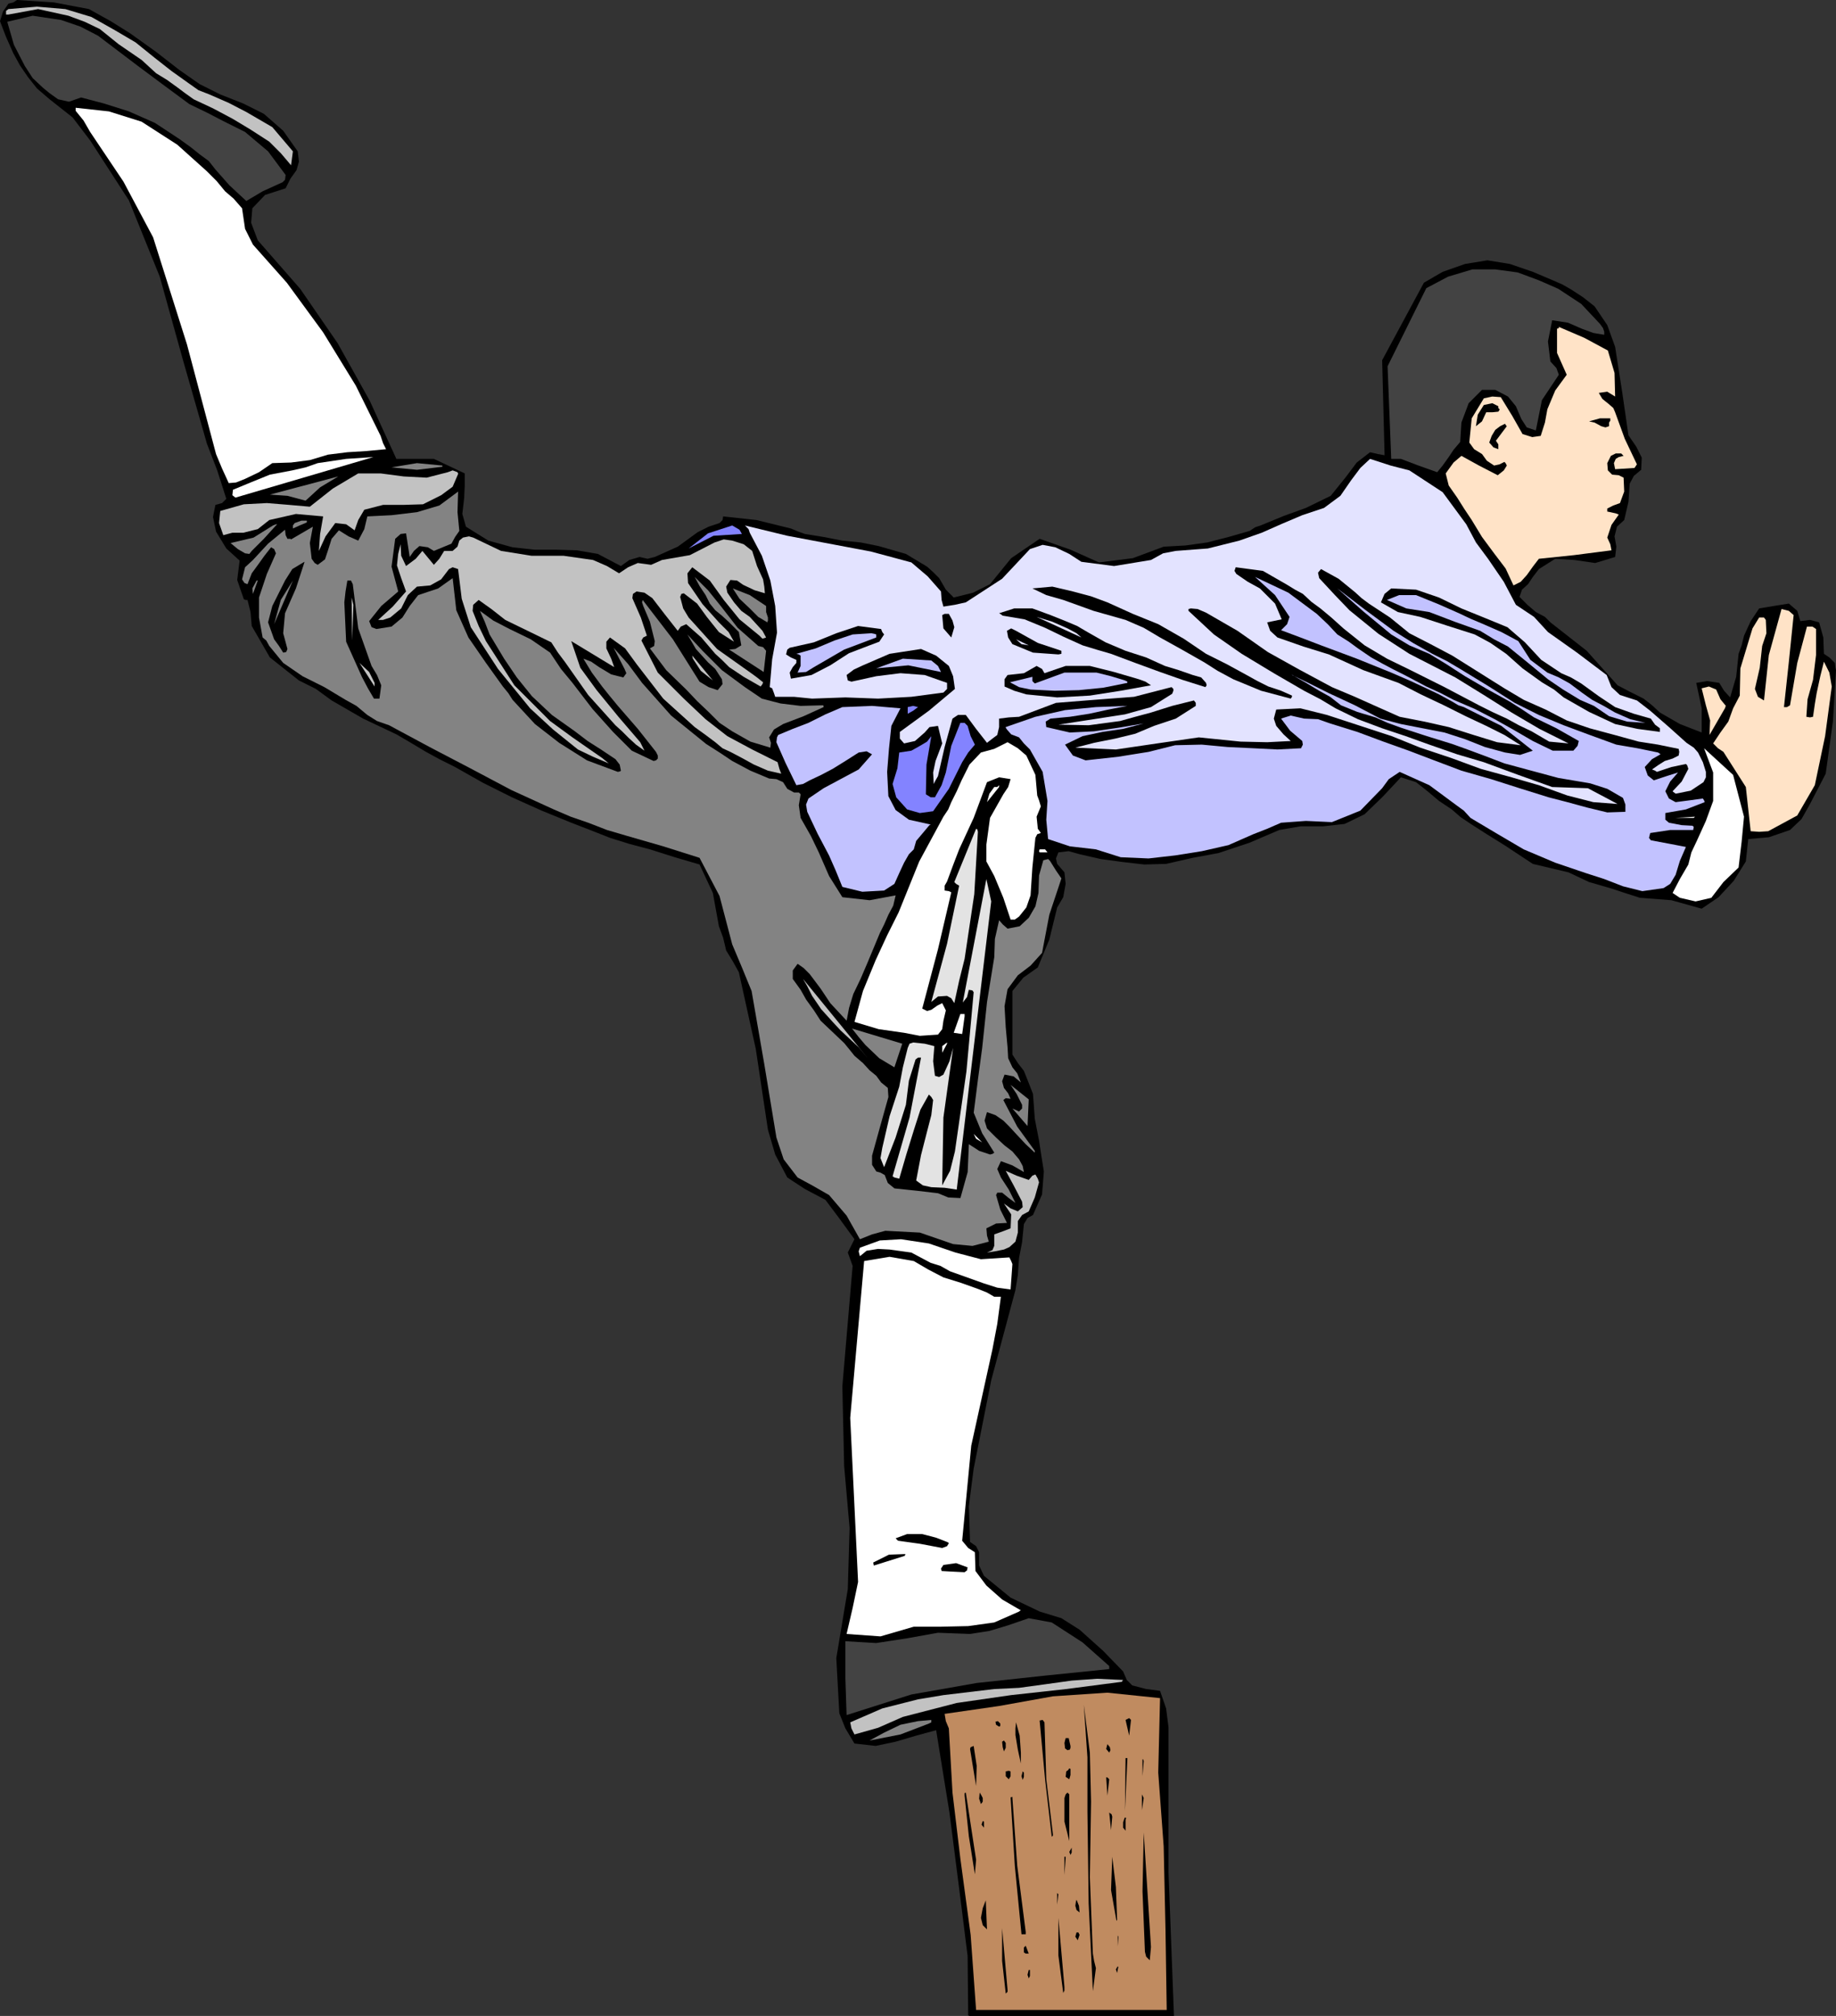 <?xml version="1.0" encoding="UTF-8" standalone="no"?>
<svg
   version="1.0"
   width="129.724mm"
   height="142.383mm"
   id="svg116"
   sodipodi:docname="Martial Arts 05.wmf"
   xmlns:inkscape="http://www.inkscape.org/namespaces/inkscape"
   xmlns:sodipodi="http://sodipodi.sourceforge.net/DTD/sodipodi-0.dtd"
   xmlns="http://www.w3.org/2000/svg"
   xmlns:svg="http://www.w3.org/2000/svg">
  <rect width="100%" height="100%" fill="#333333" stroke="none"/>
  <sodipodi:namedview
     id="namedview116"
     pagecolor="#ffffff"
     bordercolor="#000000"
     borderopacity="0.25"
     inkscape:showpageshadow="2"
     inkscape:pageopacity="0.0"
     inkscape:pagecheckerboard="0"
     inkscape:deskcolor="#d1d1d1"
     inkscape:document-units="mm" />
  <defs
     id="defs1">
    <pattern
       id="WMFhbasepattern"
       patternUnits="userSpaceOnUse"
       width="6"
       height="6"
       x="0"
       y="0" />
  </defs>
  <path
     style="fill:#000000;fill-opacity:1;fill-rule:evenodd;stroke:none"
     d="m 490.294,178.895 -0.808,13.575 -1.939,14.059 -2.262,4.363 -2.101,4.04 -2.101,3.717 -3.07,2.909 -5.656,1.939 -5.494,0.485 -0.646,5.979 -3.232,5.171 -4.04,4.363 -4.525,3.07 -8.08,-2.262 -8.403,-0.646 -4.04,-1.293 -3.394,-1.131 -6.141,-1.778 -5.494,-2.586 -9.534,-2.262 -7.595,-5.01 -4.686,-2.909 -4.04,-2.586 -2.909,-1.939 -2.424,-2.101 -3.394,-2.262 -3.07,-2.586 -3.07,-2.424 -4.04,-1.293 -4.848,5.171 -4.848,4.686 -5.333,2.586 -5.818,0.646 h -5.979 l -5.656,0.97 -7.918,3.394 -8.242,2.747 -6.949,1.293 -7.11,1.616 -5.818,0.162 -5.656,-0.646 -5.979,-0.808 -5.656,-1.293 -2.909,-0.808 -2.747,0.323 -0.646,1.616 0.323,1.454 1.939,2.262 0.323,3.07 -0.646,3.555 -1.616,2.747 -2.101,8.565 -3.07,7.434 -3.878,2.747 -2.909,3.555 v 8.565 8.403 l 1.454,2.262 1.616,2.101 1.293,3.232 1.131,2.909 0.485,6.626 1.131,5.818 0.646,4.202 0.646,4.04 -0.485,6.141 -2.424,5.495 -1.454,0.808 -0.97,1.616 -0.485,4.848 -0.808,4.202 -0.323,4.525 -0.646,4.04 -6.464,24.079 -4.686,23.594 -1.293,10.019 0.323,9.535 1.616,1.131 0.808,1.616 v 3.555 l 1.293,2.747 7.11,5.818 7.757,3.717 5.818,1.778 4.848,3.07 6.302,5.656 5.333,5.495 0.97,2.262 1.454,1.454 3.717,0.97 3.717,0.485 1.616,4.686 0.646,5.01 v 38.785 l 1.454,38.3 h -53.813 -0.808 l -0.323,-0.162 -0.162,-15.837 -1.939,-15.514 -2.909,-22.786 -3.555,-21.978 -5.333,1.454 -5.494,1.616 -5.333,1.131 -5.656,-0.646 -2.424,-4.04 -1.616,-4.04 -0.808,-14.706 3.07,-18.423 0.485,-16.322 -1.454,-16.484 -0.485,-21.332 2.747,-32.159 -1.293,-3.555 1.778,-3.555 -3.878,-5.333 -3.878,-5.171 -5.494,-2.909 -4.686,-3.07 -3.232,-6.141 -1.939,-6.626 -3.232,-21.493 -4.525,-20.524 -1.616,-2.909 -1.778,-2.909 -0.808,-3.394 -1.131,-3.07 -1.616,-8.888 -3.555,-7.595 -6.626,-1.939 -6.626,-2.101 -5.494,-1.454 -5.171,-1.616 -5.333,-2.101 -5.01,-1.939 -7.918,-3.232 -7.918,-3.555 -7.757,-3.878 -7.434,-4.202 -4.202,-2.101 -3.555,-1.939 -4.04,-2.424 -3.878,-2.262 -8.888,-4.202 -8.403,-4.848 -4.202,-3.07 -4.525,-2.262 -7.757,-6.141 -4.848,-8.403 -0.323,-3.717 -0.808,-3.232 h -0.485 l -0.485,-0.162 -1.778,-5.171 0.646,-5.171 -3.555,-3.232 -2.747,-4.525 -0.808,-3.878 0.646,-3.232 1.778,-0.485 1.131,-1.131 -2.424,-7.595 -2.747,-7.111 L 48.965,96.477 42.662,73.853 34.421,53.491 24.078,37.492 19.392,31.351 13.251,26.503 9.858,23.594 7.434,20.524 5.333,17.453 3.555,14.221 1.616,9.858 0,5.656 0.808,3.07 2.262,0.97 3.555,0.646 4.525,0 l 9.858,0.646 9.373,1.778 5.818,3.232 5.171,3.232 6.787,4.848 6.464,5.01 5.333,3.717 5.494,2.747 6.141,2.424 5.494,2.747 5.171,4.525 3.878,5.495 0.323,2.747 -0.646,2.262 -1.616,2.262 -1.293,2.586 -5.494,1.778 -3.394,3.555 -0.323,3.878 1.778,4.686 11.312,12.928 10.019,14.544 8.565,15.352 7.11,15.514 h 10.019 l 8.242,3.878 v 3.232 l -0.162,3.394 -0.485,4.202 0.97,3.394 5.979,3.717 6.464,1.778 5.818,0.646 h 5.818 l 5.494,0.162 5.656,0.97 3.07,1.616 3.07,1.616 2.262,-1.616 2.747,-0.808 2.101,0.485 1.939,-0.485 6.141,-2.747 5.333,-3.878 2.909,-1.454 2.909,-0.97 0.808,-0.808 0.162,-0.97 8.888,0.97 9.211,2.262 1.939,0.808 1.778,0.646 5.01,0.808 5.01,0.97 4.848,0.485 4.848,0.97 7.272,2.101 5.656,3.394 1.616,1.454 1.616,1.616 1.778,3.07 2.101,2.101 5.171,-1.293 4.525,-2.262 5.656,-6.949 7.595,-5.171 8.242,2.909 7.595,3.394 9.05,-1.131 8.242,-3.07 5.818,-0.323 5.818,-0.808 5.656,-1.454 5.656,-1.616 1.454,-0.97 1.454,-0.485 6.302,-2.586 5.818,-2.101 6.626,-3.232 4.04,-5.01 2.909,-3.878 3.555,-2.747 2.101,0.485 1.778,0.323 -0.646,-25.372 11.15,-20.685 5.01,-2.909 5.979,-2.101 5.979,-0.97 5.979,0.97 6.141,2.101 5.333,2.262 2.586,1.131 2.262,1.293 3.232,2.101 3.07,2.424 3.394,5.01 2.101,5.818 1.939,12.443 1.616,11.151 2.101,3.07 1.454,2.909 -0.162,3.232 -1.939,1.616 -1.131,2.101 -0.323,4.848 -1.131,4.848 -1.939,1.778 -0.646,2.586 0.485,2.747 -0.323,2.747 -5.333,1.616 -5.494,-0.808 -5.171,-0.323 -4.363,2.747 -1.616,2.101 -1.293,1.939 -1.616,1.454 -0.646,1.939 2.101,2.101 2.262,1.939 2.424,1.293 1.454,1.454 9.696,7.595 8.242,9.211 3.394,1.778 3.555,1.778 2.262,1.778 2.101,1.939 5.333,3.07 5.818,2.262 v -6.464 l -1.454,-6.787 2.909,-0.485 3.232,0.485 1.293,2.101 1.616,1.778 1.616,-5.495 0.646,-6.141 0.808,-2.262 0.646,-2.586 1.778,-3.878 2.262,-3.394 3.878,-0.646 4.04,-0.646 2.262,1.939 0.808,2.747 2.586,-0.323 2.424,0.646 1.131,4.04 0.162,4.363 1.454,0.97 1.454,1.454 0.162,1.293 z"
     id="path1" />
  <path
     style="fill:#ffe3c7;fill-opacity:1;fill-rule:evenodd;stroke:none"
     d="m 489.163,183.258 -1.778,13.251 -2.747,13.09 -4.686,8.08 -7.757,4.202 -2.424,0.162 -2.262,-0.162 -1.293,-11.797 -5.979,-9.373 -1.454,-0.97 -1.293,-1.293 1.939,-2.909 2.101,-2.909 1.293,-3.555 1.778,-3.394 0.162,-7.272 2.101,-6.949 1.131,-3.717 1.778,-2.909 h 1.293 l 0.485,0.646 0.162,3.555 -1.131,3.394 -0.646,5.818 -1.293,5.656 0.808,2.101 1.616,0.97 1.293,-12.12 3.394,-12.282 1.939,0.485 1.293,1.131 -1.293,12.605 -1.293,11.959 h 0.808 l 0.808,-0.485 1.939,-11.312 2.586,-9.696 h 1.454 l 0.97,0.646 v 6.949 l -0.808,6.626 -1.454,5.171 -0.323,4.686 0.97,0.162 0.808,-0.162 0.485,-3.394 0.485,-2.909 0.97,-4.525 0.97,-3.878 1.454,2.909 z"
     id="path2" />
  <path
     style="fill:#ffffff;fill-opacity:1;fill-rule:evenodd;stroke:none"
     d="m 465.731,218.003 -0.646,6.787 -0.808,6.787 -4.04,3.878 -3.232,4.202 -4.202,0.97 -4.202,-0.97 -0.97,-0.646 -0.97,-0.646 1.939,-3.717 2.262,-3.878 0.808,-3.232 1.454,-3.07 2.424,-5.333 1.939,-5.333 v -7.595 l -2.424,-6.464 7.757,7.111 z"
     id="path3" />
  <path
     style="fill:#ffe3c7;fill-opacity:1;fill-rule:evenodd;stroke:none"
     d="m 460.721,188.914 -4.202,7.272 0.162,-3.878 -1.131,-4.04 -0.646,-2.586 -0.485,-1.939 1.939,-0.485 1.939,0.808 1.131,2.586 1.454,1.778 -0.162,0.323 z"
     id="path4" />
  <path
     style="fill:#e3e3ff;fill-opacity:1;fill-rule:evenodd;stroke:none"
     d="m 455.55,206.044 v 1.454 l -0.646,1.293 -3.394,2.262 -4.04,0.808 -0.646,-0.485 -0.162,-0.162 2.424,-2.586 1.778,-3.394 -0.323,-0.97 -0.323,-0.323 -3.878,0.808 -3.878,1.293 -0.485,-0.323 -0.808,-0.323 1.616,-1.131 1.778,-1.131 2.101,-0.646 1.616,-0.808 0.162,-0.97 -0.162,-0.808 -5.494,-1.131 -5.171,-0.808 -6.464,-1.778 -6.626,-1.778 -6.141,-2.101 -5.656,-2.909 -5.818,-2.586 -5.171,-3.07 -6.949,-4.363 -6.949,-4.363 -5.818,-3.07 -5.656,-2.909 -5.171,-4.202 -5.656,-3.717 -1.939,-1.454 -1.778,-1.616 -4.363,-3.555 -4.686,-2.586 -0.808,0.97 0.323,1.454 4.202,4.525 3.878,4.04 7.757,6.303 8.242,5.333 6.302,3.232 5.979,3.07 7.595,4.686 7.434,4.686 7.434,4.363 7.757,3.878 -5.171,-0.485 -4.686,-2.747 -3.394,-1.616 -3.232,-1.778 -3.878,-1.778 -3.555,-1.778 -9.211,-4.848 -9.05,-4.525 -6.302,-3.07 -5.979,-3.555 -3.232,-2.586 -2.424,-1.939 -3.232,-2.909 -2.909,-2.424 -2.424,-1.778 -2.262,-2.101 -2.101,-1.131 -2.101,-1.293 -6.464,-3.717 -7.272,-0.97 -0.323,0.97 0.485,0.808 3.07,2.101 3.232,1.778 4.04,4.04 1.778,4.202 -3.878,0.808 0.808,2.262 1.939,1.778 6.949,2.424 6.787,2.101 9.211,4.202 9.373,3.394 5.979,3.07 6.141,2.909 5.818,2.909 5.494,2.586 4.848,2.424 4.363,2.747 -6.302,-0.808 -6.302,-1.939 -6.626,-2.101 -6.464,-1.454 -6.626,-1.293 -5.818,-2.586 -6.141,-2.747 -6.141,-2.586 -8.726,-4.686 -8.403,-4.686 -8.08,-5.656 -8.403,-4.848 -2.262,-0.97 -1.778,-0.162 -0.646,0.162 v 0.485 l 6.787,6.303 7.434,5.171 8.565,5.171 8.08,4.686 4.363,2.262 4.04,2.424 5.979,2.909 6.464,2.424 6.302,2.101 6.302,2.262 7.434,2.586 7.11,2.101 9.211,3.394 9.05,3.232 9.534,0.323 7.918,4.202 -6.464,-0.485 -6.949,-1.778 -7.595,-2.747 -7.272,-2.101 -8.242,-2.262 -7.918,-2.909 -8.242,-2.747 -7.595,-3.07 -8.403,-2.747 -8.888,-2.909 -7.11,-1.778 -6.464,0.323 -0.646,2.424 0.646,1.939 1.939,2.262 1.939,1.778 -6.302,0.323 -7.11,-0.162 -11.15,-1.131 -11.15,1.616 -10.989,1.616 -10.827,-0.485 5.01,-1.293 5.656,-1.131 5.333,-1.293 5.01,-2.101 5.818,-1.939 5.333,-3.394 v -0.808 l -0.485,-0.646 -5.818,1.454 -5.656,1.778 -4.202,1.131 -4.04,1.131 -8.403,1.131 -8.08,-0.162 17.776,-2.747 6.949,-1.939 5.656,-3.555 0.323,-0.808 v -0.485 l -0.162,-0.162 -0.323,-0.323 -10.019,2.586 -10.666,0.808 -10.181,0.808 -9.858,3.717 -2.747,0.162 -2.586,0.323 v 2.262 l -0.485,2.101 -1.293,0.97 -1.454,1.131 -2.909,-3.717 -2.747,-3.717 h -2.101 l -1.454,0.97 -2.101,7.595 -1.778,7.757 -0.646,1.131 -0.485,0.97 -0.162,-3.07 0.646,-3.07 1.778,-4.686 -1.131,-4.686 -2.262,0.323 -1.293,1.454 -2.586,2.262 -2.909,0.646 -1.131,-1.293 v -1.778 l 7.757,-5.656 6.949,-5.818 -0.485,-3.394 -1.131,-2.747 -3.394,-2.747 -4.04,-1.778 -8.403,1.293 -7.11,3.07 -2.424,1.131 -1.939,1.454 0.323,1.454 0.97,0.323 6.626,-1.454 6.464,-0.808 6.464,0.485 5.979,2.101 v 1.616 l -0.97,0.97 -8.565,1.131 -8.888,0.485 -8.726,-0.323 -8.888,0.323 -4.848,-0.485 h -5.01 l -0.323,-0.97 -0.485,-1.293 -0.323,-0.162 -0.323,-0.162 0.646,-7.434 1.293,-7.111 -0.485,-7.111 -1.293,-6.787 -2.262,-6.626 -3.232,-6.141 -0.323,-0.97 -0.97,-0.97 11.312,2.747 11.15,2.101 11.15,2.101 10.827,2.909 4.363,3.717 3.555,4.04 0.162,2.262 0.485,1.778 3.07,-0.485 2.909,-0.646 9.696,-6.303 7.434,-7.919 3.394,-1.131 3.394,0.646 3.717,1.778 3.232,2.101 8.726,1.131 9.858,-1.616 3.232,-1.778 3.394,-0.646 8.565,-0.646 8.403,-2.101 5.979,-2.101 5.494,-2.424 5.333,-2.262 5.818,-1.939 4.363,-3.232 2.909,-4.202 2.424,-3.232 2.586,-2.424 5.494,1.778 5.01,1.293 8.888,5.818 6.302,8.565 2.586,4.848 3.232,4.363 4.202,6.141 3.232,6.141 4.848,3.232 3.717,4.04 7.757,5.495 7.918,5.979 1.293,3.232 2.262,2.101 4.525,1.454 3.555,2.747 5.01,4.363 4.686,4.202 1.939,1.293 1.131,1.293 1.293,2.586 z"
     id="path5" />
  <path
     style="fill:#c2c2ff;fill-opacity:1;fill-rule:evenodd;stroke:none"
     d="m 455.227,214.124 -5.01,1.939 -5.494,0.97 v 1.778 l 0.97,0.808 3.394,0.646 2.909,0.162 0.323,0.323 -0.162,0.808 h -6.141 l -5.333,0.808 -0.323,1.293 0.485,0.646 5.171,0.97 4.202,0.808 -1.616,3.717 -1.131,3.717 -1.454,2.424 -1.778,1.131 -5.656,0.808 -5.171,-1.293 -5.01,-1.939 -5.01,-1.616 -8.08,-2.747 -8.403,-3.555 -7.434,-4.363 -6.787,-4.04 -1.778,-1.939 -1.778,-1.293 -7.434,-5.495 -7.918,-3.555 -2.909,1.939 -1.778,2.424 -5.818,5.979 -7.595,3.07 -6.949,-0.323 -6.626,0.485 -3.717,1.616 -3.717,1.454 -6.626,2.909 -7.11,1.616 -7.11,1.131 -7.11,0.808 -7.434,-0.323 -6.626,-2.101 -6.949,-0.808 -5.818,-1.939 -0.485,-5.171 0.323,-5.01 -1.293,-7.757 -3.394,-5.979 -1.616,-1.616 -1.293,-1.616 -2.101,-0.808 -1.131,-1.293 -0.323,-0.485 v -0.162 l 7.918,-2.747 7.918,-1.778 8.242,-0.808 8.403,-0.323 -5.01,0.97 -5.171,1.131 -5.171,0.808 -5.171,0.485 -1.293,0.808 0.162,1.454 6.302,1.454 6.464,-0.323 6.626,-0.97 6.626,-1.131 -5.494,1.454 -5.494,0.808 -5.333,1.131 -4.686,2.262 2.101,2.909 3.394,1.293 8.726,-0.97 8.08,-1.293 7.11,-1.778 7.11,-0.162 6.949,0.646 6.787,0.323 6.464,0.323 6.302,-0.323 0.485,-0.97 -0.162,-0.97 -3.232,-2.747 -2.424,-3.232 2.586,-0.808 3.555,0.808 3.717,0.162 3.232,1.131 7.272,2.262 6.949,2.586 6.787,2.424 6.787,2.586 7.272,2.747 7.918,2.262 7.595,2.424 7.757,2.424 5.01,1.293 5.333,1.454 5.333,1.293 4.848,-0.162 v -1.939 l -0.646,-1.778 -4.202,-2.424 -4.525,-1.454 -8.565,-1.454 -8.403,-2.262 -5.979,-1.616 -5.494,-2.101 -4.363,-1.616 -4.04,-1.454 -6.787,-2.101 -6.949,-2.262 -3.555,-1.293 -3.232,-1.454 -4.848,-1.454 -4.363,-1.778 -2.909,-2.262 -2.909,-1.616 -3.232,-1.939 -3.394,-1.939 -0.485,-0.323 h -0.162 l 4.686,2.262 5.171,2.586 6.949,3.232 6.787,3.555 5.494,1.454 5.818,1.131 5.818,1.131 5.494,1.778 5.333,2.101 5.333,1.454 4.04,0.646 3.394,-1.131 -8.403,-6.626 -10.019,-5.01 -1.454,-0.485 -1.616,-0.97 -3.555,-1.939 -3.394,-1.616 -4.525,-2.101 -4.848,-2.101 -9.211,-3.717 -9.534,-3.555 -5.494,-2.101 -5.171,-1.939 1.616,-1.616 0.646,-1.939 -3.878,-5.818 -5.333,-4.848 8.888,4.202 7.595,5.656 2.909,2.747 2.586,2.747 3.07,1.939 2.424,1.778 3.555,2.424 3.232,1.778 2.747,1.454 2.909,1.454 3.07,1.616 2.747,1.454 3.878,1.778 3.394,1.778 5.656,2.424 5.333,2.747 5.171,2.909 5.01,2.909 5.333,2.586 h 5.494 l 1.131,-1.293 0.323,-1.293 -5.979,-3.394 -5.979,-2.909 -3.394,-2.262 -3.07,-1.939 -6.141,-3.394 -5.818,-3.394 -5.01,-3.232 -4.525,-2.747 -5.333,-2.262 -4.848,-2.909 -7.434,-6.141 -6.949,-6.141 7.595,5.818 7.434,5.495 5.171,3.232 5.171,2.909 3.878,1.939 3.555,2.101 7.434,4.525 7.11,4.525 6.464,3.232 6.626,2.747 6.949,2.586 7.11,2.586 5.656,0.97 5.494,1.131 0.485,0.323 0.162,0.162 -2.262,1.293 -1.939,2.101 0.808,2.262 1.616,1.293 3.394,-1.131 3.07,-0.97 -2.101,2.424 -1.293,2.586 0.97,1.939 1.778,0.97 3.717,-0.485 3.555,-0.485 0.323,0.485 z"
     id="path6" />
  <path
     style="fill:#ffffff;fill-opacity:1;fill-rule:evenodd;stroke:none"
     d="m 452.318,218.326 h -4.848 l 5.333,-0.323 h -0.162 z"
     id="path7" />
  <path
     style="fill:#000000;fill-opacity:1;fill-rule:evenodd;stroke:none"
     d="m 443.268,194.409 v 0.485 0.485 l -5.979,-0.808 -5.979,-1.293 -6.949,-3.232 -6.787,-3.878 -2.586,-2.101 -3.232,-1.939 -5.171,-3.717 -4.363,-3.878 -4.202,-2.909 -4.202,-2.262 -7.595,-2.424 -6.949,-2.262 -5.979,-1.293 -4.525,-2.586 0.97,-2.262 1.778,-1.454 6.626,0.323 6.141,2.101 5.979,2.909 5.979,2.424 6.302,2.586 4.686,4.04 4.363,4.686 5.333,3.555 2.586,1.131 2.747,1.616 4.686,3.394 4.363,2.909 5.01,1.778 4.525,1.293 1.131,1.616 z"
     id="path8" />
  <path
     style="fill:#c2c2ff;fill-opacity:1;fill-rule:evenodd;stroke:none"
     d="m 439.39,192.954 -4.848,-0.323 -4.848,-1.454 -4.04,-2.747 -3.717,-1.616 -4.525,-2.747 -4.04,-2.747 -5.494,-4.525 -5.171,-4.202 -3.717,-1.939 -3.717,-2.262 -6.787,-2.424 -6.787,-2.586 -6.141,-0.97 -5.171,-2.262 3.232,-1.293 h 4.525 l 5.979,2.424 5.494,2.424 3.07,1.454 3.07,1.293 5.171,2.262 4.525,2.424 3.232,5.01 4.525,3.394 3.07,1.293 2.909,1.616 3.232,2.424 2.747,1.939 3.07,1.616 3.07,1.778 4.04,1.778 z"
     id="path9" />
  <path
     style="fill:#ffe3c7;fill-opacity:1;fill-rule:evenodd;stroke:none"
     d="m 437.128,123.95 -0.646,0.97 -5.171,0.323 -0.323,-1.616 0.485,-1.131 0.808,-0.485 1.293,-0.323 -0.646,-0.646 h -1.454 l -1.293,0.646 -0.97,1.939 0.162,1.939 1.131,1.131 1.778,0.162 1.293,0.646 0.162,3.717 -1.131,3.07 -1.778,0.646 -1.616,0.808 v 0.808 l 0.808,0.162 1.454,0.323 0.808,0.323 -1.939,2.747 -1.131,3.394 0.808,1.778 0.323,1.616 -10.019,1.293 -9.373,0.97 -1.616,2.101 -1.616,2.262 -1.616,1.778 -1.939,0.97 -2.101,-4.525 -3.07,-4.04 -3.232,-4.363 -2.747,-4.525 -1.939,-2.909 -1.939,-3.07 -2.262,-3.232 -0.808,-3.232 2.101,-2.909 2.101,-1.778 4.686,2.586 5.01,2.586 1.616,-1.293 0.808,-1.293 -0.323,-0.646 -0.323,-0.323 -1.293,0.646 -1.454,0.323 -1.939,-1.293 -1.293,-1.778 -2.101,-1.293 -1.293,-1.778 0.646,-6.464 3.232,-5.333 2.262,-0.485 2.262,0.162 3.07,5.01 2.747,4.848 2.586,0.808 2.262,-0.323 1.131,-3.555 0.646,-3.555 2.101,-5.01 3.07,-4.202 -2.586,-5.818 v -6.464 l 0.485,-0.162 v -0.323 l 6.787,2.909 6.302,3.394 1.778,5.979 0.162,6.303 -2.101,-1.293 -2.262,0.323 0.97,1.616 1.616,1.293 1.293,1.131 0.485,1.131 2.586,7.111 z"
     id="path10" />
  <path
     style="fill:#000000;fill-opacity:1;fill-rule:evenodd;stroke:none"
     d="m 429.694,112.799 v 0.97 l -0.97,0.323 -1.131,-0.323 -1.778,-0.97 -1.454,-0.323 2.909,-0.808 h 2.747 v 0.646 z"
     id="path11" />
  <path
     style="fill:#434343;fill-opacity:1;fill-rule:evenodd;stroke:none"
     d="m 428.401,88.559 v 0.323 0.485 l -2.909,-0.485 -3.07,-1.131 -3.717,-1.616 -4.202,-0.646 -1.131,5.656 0.646,5.333 1.616,1.778 0.646,1.778 -4.525,6.787 -1.616,8.08 -2.424,-0.808 -1.454,-2.262 -1.454,-3.394 -2.101,-2.586 -3.394,-1.778 h -3.555 l -1.939,1.939 -1.616,1.616 -1.939,5.171 -0.323,5.171 -1.778,2.101 -1.293,1.939 -1.616,2.262 -1.454,1.778 -5.01,-1.778 -4.686,-1.778 h -1.293 -1.293 l -0.97,-24.725 10.342,-20.847 5.818,-3.07 6.464,-1.939 h 6.141 l 5.979,0.808 5.656,2.101 5.171,2.262 6.141,4.04 5.01,5.333 0.808,1.131 z"
     id="path12" />
  <path
     style="fill:#000000;fill-opacity:1;fill-rule:evenodd;stroke:none"
     d="m 402.384,113.769 -1.454,1.939 -1.454,1.939 0.646,0.97 v 1.293 l -1.293,-0.485 -1.131,-1.293 0.646,-1.778 0.97,-1.616 1.293,-0.97 1.293,-0.646 0.323,0.485 z"
     id="path13" />
  <path
     style="fill:#000000;fill-opacity:1;fill-rule:evenodd;stroke:none"
     d="m 400.444,109.244 v 0.162 l -0.323,0.485 -1.616,0.162 h -1.616 l -1.131,2.424 -1.616,1.293 0.485,-3.07 1.616,-2.586 2.262,-0.485 1.616,0.808 v 0.485 z"
     id="path14" />
  <path
     style="fill:#000000;fill-opacity:1;fill-rule:evenodd;stroke:none"
     d="m 345.016,185.682 v 0.323 l -0.323,0.485 -7.918,-2.101 -7.434,-3.07 -4.202,-2.262 -3.555,-2.262 -5.979,-3.394 -5.818,-3.232 -4.363,-2.586 -4.848,-2.101 -8.565,-2.424 -8.08,-2.909 -4.525,-1.293 -3.717,-1.778 5.333,-0.485 5.494,1.293 4.848,1.293 4.363,1.616 6.787,3.07 6.787,2.747 6.787,3.878 5.979,4.04 5.494,2.747 5.333,2.909 2.909,1.616 2.909,1.454 3.394,1.131 z"
     id="path15" />
  <path
     style="fill:#ffffff;fill-opacity:1;fill-rule:evenodd;stroke:none"
     d="M 343.561,179.38 326.27,168.391 Z"
     id="path16" />
  <path
     style="fill:#000000;fill-opacity:1;fill-rule:evenodd;stroke:none"
     d="m 322.068,182.288 0.162,0.646 -0.323,0.485 -6.141,-1.939 -5.979,-2.101 -6.626,-2.424 -6.464,-2.424 -3.878,-1.131 -3.717,-1.131 -5.01,-2.262 -5.01,-2.424 -5.494,-2.262 -5.818,-0.97 -0.646,-0.485 -0.323,-0.162 4.04,-1.293 h 4.848 l 4.848,1.778 4.04,1.616 3.07,1.293 2.747,1.616 4.848,2.747 5.333,2.262 5.494,1.778 5.01,2.262 3.717,1.131 3.717,1.293 2.262,0.646 z"
     id="path17" />
  <path
     style="fill:#c08b60;fill-opacity:1;fill-rule:evenodd;stroke:none"
     d="m 311.564,536.523 h -49.611 -0.808 -0.485 l -1.454,-20.039 -2.747,-20.362 -2.101,-17.615 -0.97,-17.13 -0.808,-1.939 -0.323,-1.939 14.544,-2.101 14.382,-2.586 14.544,-0.97 14.059,1.454 -0.485,19.877 1.454,19.716 0.485,22.14 z"
     id="path18" />
  <path
     style="fill:#000000;fill-opacity:1;fill-rule:evenodd;stroke:none"
     d="m 307.363,182.935 -8.08,1.454 -8.242,1.293 -8.726,0.485 -8.242,-0.808 -3.232,-0.97 -2.586,-1.131 v -1.939 l 0.808,-1.131 4.363,-0.485 3.394,-1.939 1.454,0.808 0.646,1.131 5.656,-1.939 h 6.464 l 6.464,1.616 6.626,1.939 1.778,0.646 z"
     id="path19" />
  <path
     style="fill:#000000;fill-opacity:1;fill-rule:evenodd;stroke:none"
     d="m 307.363,519.716 -0.323,3.555 -0.97,-0.97 -0.323,-1.293 -0.646,-16.16 0.323,-15.676 z"
     id="path20" />
  <path
     style="fill:#000000;fill-opacity:1;fill-rule:evenodd;stroke:none"
     d="m 305.424,470.104 -0.323,4.04 v -4.525 h 0.162 z"
     id="path21" />
  <path
     style="fill:#000000;fill-opacity:1;fill-rule:evenodd;stroke:none"
     d="m 305.424,479.961 -0.485,3.232 v -4.202 z"
     id="path22" />
  <path
     style="fill:#000000;fill-opacity:1;fill-rule:evenodd;stroke:none"
     d="m 302.03,459.115 -0.485,4.202 -0.97,-4.202 0.97,-0.485 z"
     id="path23" />
  <path
     style="fill:#c2c2ff;fill-opacity:1;fill-rule:evenodd;stroke:none"
     d="m 301.06,182.288 -6.464,1.293 -6.464,0.646 -6.464,0.162 -6.464,-0.323 -3.07,-0.646 -2.424,-1.293 5.979,-1.454 v 1.131 l 0.646,0.646 7.918,-2.909 h 8.565 l 3.878,0.97 3.717,1.131 0.646,0.323 z"
     id="path24" />
  <path
     style="fill:#000000;fill-opacity:1;fill-rule:evenodd;stroke:none"
     d="m 301.06,469.619 -0.646,13.736 0.162,-14.059 h 0.485 z"
     id="path25" />
  <path
     style="fill:#000000;fill-opacity:1;fill-rule:evenodd;stroke:none"
     d="m 300.576,485.779 v 2.909 l -0.646,-0.808 v -1.454 l 0.323,-0.97 0.162,-0.323 0.323,0.162 z"
     id="path26" />
  <path
     style="fill:#c2c2c2;fill-opacity:1;fill-rule:evenodd;stroke:none"
     d="m 299.606,448.934 -14.867,1.939 -14.706,1.616 -14.544,2.101 -14.382,3.717 -6.626,2.909 -6.302,1.778 -0.808,-1.616 -0.323,-1.616 8.565,-3.717 9.534,-2.424 6.787,-1.131 6.787,-0.808 6.787,-0.808 6.626,-0.323 7.11,-0.97 6.949,-0.97 6.787,-0.485 6.949,0.323 -0.162,0.162 z"
     id="path27" />
  <path
     style="fill:#000000;fill-opacity:1;fill-rule:evenodd;stroke:none"
     d="m 298.636,517.453 -0.162,2.101 v -2.909 l 0.162,0.323 z"
     id="path28" />
  <path
     style="fill:#000000;fill-opacity:1;fill-rule:evenodd;stroke:none"
     d="m 298.636,525.049 -0.323,1.616 -0.323,-0.97 0.485,-0.808 z"
     id="path29" />
  <path
     style="fill:#000000;fill-opacity:1;fill-rule:evenodd;stroke:none"
     d="m 298.313,512.282 v 0.162 l -0.162,0.323 -1.454,-8.242 0.323,-8.888 0.97,8.08 z"
     id="path30" />
  <path
     style="fill:#000000;fill-opacity:1;fill-rule:evenodd;stroke:none"
     d="m 297.02,484.971 -0.323,3.555 -0.485,-4.686 0.646,0.485 z"
     id="path31" />
  <path
     style="fill:#434343;fill-opacity:1;fill-rule:evenodd;stroke:none"
     d="m 296.212,445.54 -17.453,1.778 -17.938,1.939 -17.453,3.07 -17.291,5.495 -0.323,-9.858 v -9.858 l 8.242,0.485 8.403,-1.293 8.08,-1.454 8.565,0.323 5.171,-0.808 4.848,-1.454 5.656,-1.939 6.141,1.131 8.242,5.333 7.11,6.303 v 0.646 z"
     id="path32" />
  <path
     style="fill:#000000;fill-opacity:1;fill-rule:evenodd;stroke:none"
     d="m 296.536,467.195 -0.162,0.323 -0.162,0.323 -0.808,-0.97 0.323,-1.293 0.646,0.808 z"
     id="path33" />
  <path
     style="fill:#000000;fill-opacity:1;fill-rule:evenodd;stroke:none"
     d="m 296.212,474.952 -0.485,4.363 -0.323,-4.848 h 0.323 z"
     id="path34" />
  <path
     style="fill:#ffffff;fill-opacity:1;fill-rule:evenodd;stroke:none"
     d="m 294.92,162.411 -0.162,-0.323 -0.162,-0.162 0.162,0.162 z"
     id="path35" />
  <path
     style="fill:#000000;fill-opacity:1;fill-rule:evenodd;stroke:none"
     d="m 292.657,525.372 -0.808,6.141 -1.131,-23.432 -0.323,-24.402 v -14.544 l -0.97,-14.059 1.616,12.767 0.323,13.09 -0.323,20.2 0.808,20.362 0.323,1.939 z"
     id="path36" />
  <path
     style="fill:#e3e3ff;fill-opacity:1;fill-rule:evenodd;stroke:none"
     d="m 288.779,170.168 -11.958,-5.495 4.202,1.293 4.04,1.778 2.424,1.293 z"
     id="path37" />
  <path
     style="fill:#000000;fill-opacity:1;fill-rule:evenodd;stroke:none"
     d="m 288.294,510.504 -0.808,-0.646 -0.323,-1.131 0.162,-1.131 0.162,-0.485 0.646,1.616 z"
     id="path38" />
  <path
     style="fill:#000000;fill-opacity:1;fill-rule:evenodd;stroke:none"
     d="m 288.294,516.484 -0.485,1.454 -0.646,-0.97 0.323,-1.131 h 0.485 z"
     id="path39" />
  <path
     style="fill:#000000;fill-opacity:1;fill-rule:evenodd;stroke:none"
     d="m 286.193,493.698 v 0.808 l -0.323,0.646 -0.323,-0.808 0.646,-1.131 v 0.162 z"
     id="path40" />
  <path
     style="fill:#000000;fill-opacity:1;fill-rule:evenodd;stroke:none"
     d="m 285.87,466.064 v 0.485 l -0.162,0.485 -0.646,0.162 -0.646,-0.485 -0.162,-1.454 0.323,-1.293 h 0.646 0.162 z"
     id="path41" />
  <path
     style="fill:#000000;fill-opacity:1;fill-rule:evenodd;stroke:none"
     d="m 285.87,472.689 v 1.131 l -0.323,1.131 -0.97,-0.646 0.162,-1.454 0.485,-0.323 0.323,-0.485 0.323,0.162 z"
     id="path42" />
  <path
     style="fill:#000000;fill-opacity:1;fill-rule:evenodd;stroke:none"
     d="m 285.547,479.638 v 11.797 l -1.293,-5.171 v -6.303 l 0.323,-0.97 0.485,-0.485 0.485,0.485 z"
     id="path43" />
  <path
     style="fill:#000000;fill-opacity:1;fill-rule:evenodd;stroke:none"
     d="m 284.577,496.122 -0.323,4.363 v -4.848 h 0.323 z"
     id="path44" />
  <path
     style="fill:#000000;fill-opacity:1;fill-rule:evenodd;stroke:none"
     d="m 284.254,530.382 v 0.97 l -0.323,0.646 -1.293,-10.019 v -10.019 z"
     id="path45" />
  <path
     style="fill:#000000;fill-opacity:1;fill-rule:evenodd;stroke:none"
     d="m 283.446,173.723 v 0.808 l -0.808,0.162 -6.787,-0.485 -5.494,-2.262 -1.131,-1.778 -0.323,-1.778 1.131,-0.646 1.293,0.646 5.818,3.232 z"
     id="path46" />
  <path
     style="fill:#838383;fill-opacity:1;fill-rule:evenodd;stroke:none"
     d="m 283.446,234.486 -3.232,9.696 -1.939,10.181 -3.07,3.394 -3.394,2.586 -2.747,3.717 -0.808,4.525 0.323,5.656 0.485,5.333 0.162,2.909 1.131,2.424 1.293,1.616 0.97,2.424 -1.939,-1.616 -2.424,-0.485 -0.646,1.778 0.485,1.778 1.131,1.454 0.646,1.454 -1.293,-0.162 -0.646,0.485 3.717,7.111 4.686,6.464 v 0.323 0.162 l -2.424,-2.262 -2.424,-2.586 -1.939,-2.101 -1.616,-1.616 -2.101,-1.454 -2.262,-0.808 -0.646,2.262 0.646,2.101 2.424,2.424 2.262,2.101 2.101,1.616 1.778,2.101 0.97,1.778 0.323,1.616 -3.07,-1.778 -3.07,-1.131 -0.97,2.101 0.97,2.262 2.101,3.232 1.778,3.555 -1.778,-1.293 -1.778,-1.454 h -1.293 l -0.323,0.646 1.131,3.878 1.778,3.555 -2.909,0.162 -2.586,1.293 0.162,1.939 0.485,1.616 -4.363,1.131 -5.171,-0.485 -8.888,-3.07 -9.211,-0.485 -3.555,0.97 -3.232,1.293 -3.555,-6.303 -4.686,-5.495 -4.525,-2.586 -3.878,-2.101 -3.717,-4.848 -1.939,-5.818 -3.232,-19.554 -3.394,-19.554 -2.586,-6.303 -2.586,-6.141 -3.394,-12.928 -5.333,-10.181 -9.696,-3.07 -9.534,-2.747 -5.494,-1.616 -5.01,-1.939 -4.686,-1.616 -4.525,-1.939 -11.312,-5.171 -10.989,-5.818 -10.827,-5.656 -10.827,-5.818 -3.232,-1.131 -2.586,-1.616 -2.909,-2.424 -2.909,-1.616 -5.656,-3.394 -5.818,-2.909 -5.171,-3.555 -3.717,-4.525 -0.808,-1.454 -0.97,-0.808 -0.97,-5.333 v -5.333 l 2.101,-6.303 2.424,-5.495 -0.485,-1.131 -0.808,-0.485 -1.778,2.262 -1.616,2.262 -1.778,2.424 -1.131,2.909 -0.808,-0.323 -0.646,-0.97 0.808,-3.232 2.101,-1.939 4.04,-4.363 4.525,-3.717 0.162,1.454 0.485,0.97 h 0.808 l 0.162,0.162 5.818,-3.394 -0.808,4.363 0.485,4.202 0.808,1.131 0.808,0.485 1.939,-1.454 0.808,-2.424 0.97,-3.07 1.939,-2.262 2.586,1.616 2.586,1.131 1.616,-3.07 0.808,-3.394 6.464,-0.323 6.787,-0.808 5.979,-1.778 5.01,-3.717 -0.162,5.495 0.485,5.01 -1.131,1.616 -0.97,1.778 -4.686,1.939 -1.616,-0.97 -2.262,-0.323 -1.454,1.293 -1.131,1.616 -0.97,-6.303 -1.454,0.162 -1.454,1.293 -0.97,7.434 1.778,6.626 -4.525,3.878 -3.232,4.04 0.646,1.616 1.293,0.485 4.04,-0.646 2.909,-2.424 1.939,-3.07 2.262,-2.909 5.333,-1.778 3.878,-2.747 0.97,8.565 3.232,7.272 4.686,6.787 4.525,6.303 1.454,1.778 1.131,1.778 5.979,6.464 6.464,5.01 7.434,4.686 8.242,3.07 0.646,-0.162 0.162,-0.162 -0.323,-1.616 -1.131,-1.454 -1.939,-1.293 -1.939,-1.293 -3.555,-2.262 -3.394,-2.586 -6.141,-4.363 -5.333,-5.01 -4.04,-5.01 -3.394,-5.01 -1.939,-3.232 -1.939,-3.232 -1.293,-3.394 -1.293,-2.909 3.555,2.586 4.363,2.262 5.656,2.747 5.171,3.555 2.909,4.363 3.07,3.717 5.333,6.949 5.494,6.141 5.01,5.01 5.818,2.747 0.646,-0.162 0.485,-0.485 v -0.808 l -0.485,-0.97 -4.848,-6.141 -5.333,-6.141 -2.262,-2.747 -1.939,-2.424 -2.747,-3.717 -2.262,-3.717 2.101,0.808 2.101,1.454 3.232,1.939 3.232,0.808 0.808,-1.131 -0.485,-1.131 -2.909,-5.656 3.878,4.363 3.717,5.01 7.757,8.727 9.373,7.595 3.555,2.262 3.394,2.262 4.848,2.586 5.01,2.101 1.939,0.162 1.778,0.808 1.131,1.778 1.778,0.97 h 1.293 l 0.485,0.485 -0.485,2.909 0.485,3.394 2.747,4.848 2.101,4.363 2.747,6.303 3.555,5.656 7.272,0.808 6.949,-1.293 -0.646,2.747 -1.293,2.424 -1.131,2.586 -1.131,2.262 -1.616,3.878 -1.616,3.878 -1.939,4.525 -1.939,4.04 -1.131,3.717 -0.646,3.394 -2.262,-2.424 -2.101,-2.262 -2.586,-3.878 -2.909,-3.878 -1.616,-1.616 -1.616,-1.131 -1.293,1.778 v 2.262 l 2.101,2.909 1.454,2.586 2.101,2.909 1.778,2.747 3.07,2.909 3.232,3.07 1.454,1.778 1.293,1.616 2.262,1.939 1.778,1.939 1.778,1.454 1.293,1.778 1.778,1.454 0.162,2.424 -2.262,8.08 -2.101,7.595 v 2.424 l 1.131,1.778 1.131,0.323 1.131,0.646 0.808,2.101 1.778,1.454 6.141,0.646 5.494,0.646 2.747,1.131 3.232,0.162 1.939,-6.949 0.323,-7.434 2.747,1.778 2.909,0.97 0.646,-0.162 0.485,-0.323 -3.232,-5.171 -2.262,-5.495 1.131,-8.888 1.131,-8.403 1.293,-12.282 1.939,-11.959 0.162,-4.848 1.131,-5.01 0.97,1.131 1.293,1.131 3.232,-0.646 2.424,-2.262 1.778,-3.07 0.808,-3.555 0.162,-4.686 1.131,-4.04 1.293,-0.323 0.485,0.485 1.616,2.586 z"
     id="path47" />
  <path
     style="fill:#000000;fill-opacity:1;fill-rule:evenodd;stroke:none"
     d="m 282.638,505.656 -0.323,2.747 v -3.07 l 0.162,0.162 z"
     id="path48" />
  <path
     style="fill:#000000;fill-opacity:1;fill-rule:evenodd;stroke:none"
     d="m 281.184,489.658 v 0.323 l -0.323,0.323 -1.778,-15.352 -1.454,-15.676 0.808,-0.162 0.485,0.646 0.485,15.191 z"
     id="path49" />
  <path
     style="fill:#ffffff;fill-opacity:1;fill-rule:evenodd;stroke:none"
     d="m 279.729,227.537 h -2.101 l -0.162,-0.323 0.162,-0.485 h 1.454 z"
     id="path50" />
  <path
     style="fill:#ffffff;fill-opacity:1;fill-rule:evenodd;stroke:none"
     d="m 277.952,215.255 -1.131,2.747 0.323,3.232 0.485,0.646 0.323,0.485 -0.97,0.323 -0.485,0.97 -0.808,7.919 -0.485,7.434 -1.131,3.232 -1.939,2.424 -1.131,0.808 h -1.131 l -1.939,-5.818 -2.424,-5.818 -2.101,-3.878 v -4.525 l 0.97,-7.111 3.555,-6.303 1.293,-1.939 0.646,-2.101 -3.07,-0.485 -3.232,1.293 -3.555,9.535 -3.878,8.403 -1.616,4.202 -1.616,4.363 -0.646,1.131 v 1.293 l 1.131,0.162 0.646,0.323 -3.555,15.191 -4.202,15.837 1.293,0.646 1.131,-0.323 1.616,-1.131 1.293,-0.646 0.97,1.939 -0.646,2.747 -0.323,2.262 -1.131,1.454 -4.848,0.323 -4.202,-0.808 -6.787,-0.97 -6.464,-1.939 2.262,-8.242 3.394,-8.242 3.07,-6.626 3.07,-6.141 5.494,-13.575 6.464,-11.959 1.293,-1.939 0.808,-1.939 1.454,-2.909 1.293,-2.909 2.101,-4.202 3.07,-3.232 3.555,-0.97 3.555,-1.778 2.747,1.616 2.262,1.939 2.424,5.171 0.485,5.495 0.485,1.293 z"
     id="path51" />
  <path
     style="fill:#c2c2c2;fill-opacity:1;fill-rule:evenodd;stroke:none"
     d="m 277.467,315.611 -1.131,4.04 -1.616,3.717 -1.778,0.97 -1.131,1.616 v 3.07 l -0.646,2.424 -1.616,1.454 -1.454,0.646 -2.424,0.485 -2.101,0.323 1.454,-0.646 0.485,-1.131 v -1.778 -1.293 l 2.262,-0.808 2.101,-0.808 0.162,-3.717 -1.939,-2.909 1.778,1.293 1.939,0.808 1.293,-1.131 -0.162,-1.454 -2.262,-4.363 -2.101,-3.878 2.909,1.293 3.232,1.131 0.97,-1.131 0.808,-0.323 0.646,1.131 z"
     id="path52" />
  <path
     style="fill:#000000;fill-opacity:1;fill-rule:evenodd;stroke:none"
     d="m 275.043,526.18 v 1.293 l -0.323,0.646 -0.323,-0.97 0.323,-1.293 h 0.323 z"
     id="path53" />
  <path
     style="fill:#e3e3ff;fill-opacity:1;fill-rule:evenodd;stroke:none"
     d="m 274.72,172.269 -1.939,-0.323 -1.454,-1.293 z"
     id="path54" />
  <path
     style="fill:#838383;fill-opacity:1;fill-rule:evenodd;stroke:none"
     d="m 274.72,293.471 -0.323,7.111 -4.04,-4.686 1.778,0.808 0.808,-0.808 v -0.97 l -1.454,-2.909 -1.616,-2.424 z"
     id="path55" />
  <path
     style="fill:#000000;fill-opacity:1;fill-rule:evenodd;stroke:none"
     d="m 274.72,521.493 h -0.808 l -0.485,-0.323 v -1.293 l 0.485,-0.485 z"
     id="path56" />
  <path
     style="fill:#000000;fill-opacity:1;fill-rule:evenodd;stroke:none"
     d="m 273.912,515.676 v 0.162 0.485 h -0.646 -0.485 l -1.778,-18.261 -1.131,-18.261 0.485,-0.162 v 0.323 l 1.293,18.1 z"
     id="path57" />
  <path
     style="fill:#000000;fill-opacity:1;fill-rule:evenodd;stroke:none"
     d="m 273.427,473.659 v 0.646 l -0.323,0.808 -0.323,-0.97 0.323,-1.293 0.323,0.323 z"
     id="path58" />
  <path
     style="fill:#ffffff;fill-opacity:1;fill-rule:evenodd;stroke:none"
     d="m 272.134,430.188 -6.626,2.909 -6.949,0.97 -7.272,0.162 h -7.272 l -8.888,2.586 -9.05,-0.646 1.616,-6.949 1.454,-6.949 -2.101,-43.794 3.717,-41.855 6.787,-1.131 6.464,1.131 3.878,2.262 4.04,2.101 4.686,1.454 4.525,1.616 2.424,0.97 1.939,1.131 h 0.97 0.808 l -0.97,7.272 -1.293,6.787 -5.656,25.695 -2.424,25.372 1.616,1.939 1.778,1.131 0.162,5.01 2.909,3.878 4.202,3.717 5.01,2.909 -0.323,0.162 z"
     id="path59" />
  <path
     style="fill:#000000;fill-opacity:1;fill-rule:evenodd;stroke:none"
     d="m 272.619,467.841 v 2.909 l -0.808,-3.717 -0.646,-3.878 v -1.778 l 0.162,-1.616 0.97,3.555 z"
     id="path60" />
  <path
     style="fill:#ffffff;fill-opacity:1;fill-rule:evenodd;stroke:none"
     d="m 272.134,306.4 -6.626,-6.626 z"
     id="path61" />
  <path
     style="fill:#ffffff;fill-opacity:1;fill-rule:evenodd;stroke:none"
     d="m 270.356,337.427 -0.485,6.787 -3.555,-0.485 -3.555,-1.131 -4.525,-1.616 -4.525,-1.616 -2.586,-1.454 -2.586,-0.808 -5.171,-2.747 -5.818,-0.808 -3.07,-0.162 -3.07,0.485 -0.97,0.808 -0.808,0.646 -0.323,-1.293 0.323,-0.97 5.333,-1.939 5.656,-0.323 7.434,1.131 7.11,2.424 6.787,1.778 7.595,-0.485 0.485,0.97 z"
     id="path62" />
  <path
     style="fill:#000000;fill-opacity:1;fill-rule:evenodd;stroke:none"
     d="m 269.872,472.851 v 1.293 l -0.485,0.808 -0.808,-0.808 v -1.293 l 0.808,-0.162 z"
     id="path63" />
  <path
     style="fill:#000000;fill-opacity:1;fill-rule:evenodd;stroke:none"
     d="m 269.064,531.19 v 0.485 l -0.485,0.485 -0.97,-8.727 v -8.727 z"
     id="path64" />
  <path
     style="fill:#000000;fill-opacity:1;fill-rule:evenodd;stroke:none"
     d="m 268.579,465.256 v 1.293 l -0.485,0.97 -0.323,-1.131 -0.162,-1.454 0.485,-0.323 z"
     id="path65" />
  <path
     style="fill:#000000;fill-opacity:1;fill-rule:evenodd;stroke:none"
     d="m 267.125,460.407 v 0.323 l -0.323,0.162 -0.808,-0.485 -0.162,-0.808 0.646,-0.162 0.646,0.646 z"
     id="path66" />
  <path
     style="fill:#ffffff;fill-opacity:1;fill-rule:evenodd;stroke:none"
     d="m 266.801,210.084 -3.232,4.04 0.646,-2.262 1.293,-1.778 h 0.808 l 0.485,-0.485 v 0.162 z"
     id="path67" />
  <path
     style="fill:#e3e3e3;fill-opacity:1;fill-rule:evenodd;stroke:none"
     d="m 264.7,240.627 -9.211,76.923 -3.232,-0.485 -3.555,-0.162 -2.262,-0.485 -1.778,-1.293 1.293,-6.787 1.616,-6.303 1.131,-4.363 0.485,-4.04 -0.485,-0.808 -0.646,-0.646 -2.262,4.04 -1.616,5.01 -2.101,6.787 -1.939,6.626 -1.293,-0.323 -0.485,-0.323 4.525,-15.676 3.07,-15.999 h -0.808 l -0.646,0.485 -1.778,5.656 -0.808,6.464 -2.747,8.727 -3.07,7.919 -0.97,-2.424 0.485,-2.747 1.939,-8.403 2.586,-7.919 0.97,-5.171 1.293,-5.171 0.485,-1.131 0.97,-0.323 3.07,0.323 2.586,0.646 -0.323,4.04 0.485,3.878 1.131,0.323 1.131,-0.646 1.616,-3.555 0.97,-3.555 -2.586,18.584 -0.323,18.1 2.101,-3.878 1.293,-5.171 3.07,-21.332 1.939,-21.17 -0.323,-0.485 -0.97,-0.162 -0.485,1.939 -1.131,1.454 6.302,-32.967 z"
     id="path68" />
  <path
     style="fill:#000000;fill-opacity:1;fill-rule:evenodd;stroke:none"
     d="m 263.569,515.029 -1.131,-1.131 -0.485,-1.939 0.485,-2.586 0.808,-2.101 z"
     id="path69" />
  <path
     style="fill:#000000;fill-opacity:1;fill-rule:evenodd;stroke:none"
     d="m 262.761,486.749 v 0.485 0.646 l -0.646,-0.808 0.323,-0.97 0.323,0.162 z"
     id="path70" />
  <path
     style="fill:#ffffff;fill-opacity:1;fill-rule:evenodd;stroke:none"
     d="m 262.276,304.945 -1.616,-0.97 -0.646,-1.293 z"
     id="path71" />
  <path
     style="fill:#000000;fill-opacity:1;fill-rule:evenodd;stroke:none"
     d="m 262.438,479.961 v 0.97 l -0.485,0.646 -0.485,-1.454 0.162,-1.616 0.485,0.808 z"
     id="path72" />
  <path
     style="fill:#e3e3e3;fill-opacity:1;fill-rule:evenodd;stroke:none"
     d="m 261.145,222.043 -0.97,16.645 -2.586,17.292 -1.454,5.818 -1.293,5.979 -0.808,-1.293 -1.131,-0.646 -2.424,0.162 -1.778,1.454 4.202,-15.514 3.232,-15.514 -0.808,-0.485 -0.485,-0.485 5.818,-14.221 0.323,0.162 z"
     id="path73" />
  <path
     style="fill:#000000;fill-opacity:1;fill-rule:evenodd;stroke:none"
     d="m 260.661,476.729 -1.616,-9.858 0.162,-0.485 0.808,-0.323 0.808,5.333 z"
     id="path74" />
  <path
     style="fill:#000000;fill-opacity:1;fill-rule:evenodd;stroke:none"
     d="m 260.661,496.445 -0.323,3.878 -1.616,-10.181 -1.131,-10.827 v -0.646 l 0.323,-0.162 z"
     id="path75" />
  <path
     style="fill:#8383ff;fill-opacity:1;fill-rule:evenodd;stroke:none"
     d="m 260.337,198.772 -1.778,2.101 -1.616,2.586 -3.555,7.111 -4.202,5.979 -3.555,0.485 -3.394,-0.97 -2.909,-3.232 -0.97,-3.555 1.293,-4.202 0.485,-4.202 3.232,-0.485 2.586,-1.454 1.616,-0.97 1.131,-1.454 -1.293,7.595 -0.162,7.919 1.293,0.808 h 1.131 l 1.778,-3.232 1.131,-3.394 1.454,-7.111 2.424,-6.141 h 1.131 l 0.808,0.808 0.808,2.747 z"
     id="path76" />
  <path
     style="fill:#000000;fill-opacity:1;fill-rule:evenodd;stroke:none"
     d="m 258.398,418.391 -0.162,0.808 -0.646,0.485 -3.232,-0.162 -2.909,-0.162 -0.162,-0.646 0.646,-0.97 3.394,-0.485 z"
     id="path77" />
  <path
     style="fill:#ffffff;fill-opacity:1;fill-rule:evenodd;stroke:none"
     d="m 257.59,271.332 -0.646,4.686 -2.262,-0.323 1.778,-5.01 h 1.131 v 0.323 z"
     id="path78" />
  <path
     style="fill:#ffffff;fill-opacity:1;fill-rule:evenodd;stroke:none"
     d="m 255.813,287.654 -1.131,9.05 z"
     id="path79" />
  <path
     style="fill:#000000;fill-opacity:1;fill-rule:evenodd;stroke:none"
     d="m 254.843,167.421 -0.808,2.747 -2.101,-2.424 -0.323,-3.555 0.646,-0.323 h 1.131 l 0.97,1.778 z"
     id="path80" />
  <path
     style="fill:#ffffff;fill-opacity:1;fill-rule:evenodd;stroke:none"
     d="m 254.035,298.481 v 0.323 0.97 -0.808 z"
     id="path81" />
  <path
     style="fill:#ffffff;fill-opacity:1;fill-rule:evenodd;stroke:none"
     d="m 253.712,301.552 -0.808,7.595 z"
     id="path82" />
  <path
     style="fill:#000000;fill-opacity:1;fill-rule:evenodd;stroke:none"
     d="m 253.389,411.927 -0.485,0.808 -1.293,0.485 -5.979,-1.131 -5.818,-0.808 -0.646,-0.646 3.07,-1.131 h 4.04 l 3.717,0.97 2.909,1.131 0.323,0.162 z"
     id="path83" />
  <path
     style="fill:#ffffff;fill-opacity:1;fill-rule:evenodd;stroke:none"
     d="m 252.904,278.604 -1.293,2.424 v -1.778 l 1.293,-0.97 v 0.162 z"
     id="path84" />
  <path
     style="fill:#c2c2ff;fill-opacity:1;fill-rule:evenodd;stroke:none"
     d="m 251.288,179.38 -8.726,-1.778 -8.565,0.808 7.11,-2.586 7.595,0.485 1.778,1.454 z"
     id="path85" />
  <path
     style="fill:#838383;fill-opacity:1;fill-rule:evenodd;stroke:none"
     d="m 248.702,459.115 v 0.646 l -0.646,0.323 -7.595,2.909 -8.242,1.616 3.878,-2.101 4.363,-2.101 4.686,-0.97 z"
     id="path86" />
  <path
     style="fill:#c2c2ff;fill-opacity:1;fill-rule:evenodd;stroke:none"
     d="m 248.056,220.427 -1.616,1.939 -1.778,2.101 -0.646,2.262 -1.293,1.293 -1.293,2.262 -1.131,2.424 -1.454,3.232 -2.747,1.778 -5.818,0.323 -5.333,-1.293 -1.778,-4.363 -1.778,-4.04 -3.07,-5.818 -2.747,-5.818 -0.323,-1.939 0.646,-1.616 4.04,-2.747 4.525,-2.424 4.848,-2.586 3.555,-4.04 -1.454,-0.808 -2.101,0.323 -3.555,2.262 -3.394,2.101 -3.07,1.616 -3.07,1.454 -1.778,0.97 -1.778,0.323 -2.909,-5.979 -2.424,-5.495 0.162,-1.293 0.323,-0.646 3.878,-1.616 4.202,-1.616 4.525,-2.262 4.525,-1.939 7.918,-0.323 7.595,0.646 -2.424,4.686 -0.646,6.141 -0.485,6.141 0.323,6.464 1.939,3.717 3.555,2.586 2.909,0.646 2.909,0.646 -0.323,0.162 z"
     id="path87" />
  <path
     style="fill:#8383ff;fill-opacity:1;fill-rule:evenodd;stroke:none"
     d="m 245.147,188.753 -1.293,0.97 -1.454,0.808 v -0.808 -0.97 l 1.454,-0.323 z"
     id="path88" />
  <path
     style="fill:#ffffff;fill-opacity:1;fill-rule:evenodd;stroke:none"
     d="m 243.369,311.248 -0.646,2.747 z"
     id="path89" />
  <path
     style="fill:#000000;fill-opacity:1;fill-rule:evenodd;stroke:none"
     d="m 241.592,415.32 -8.242,2.586 -0.162,-0.808 0.646,-0.323 3.555,-1.778 4.363,-0.162 v 0.162 z"
     id="path90" />
  <path
     style="fill:#838383;fill-opacity:1;fill-rule:evenodd;stroke:none"
     d="m 240.945,278.604 -2.101,6.303 -4.04,-2.424 -3.717,-3.555 -1.778,-2.101 -1.778,-2.262 z"
     id="path91" />
  <path
     style="fill:#ffffff;fill-opacity:1;fill-rule:evenodd;stroke:none"
     d="m 238.037,287.977 -5.01,-4.686 z"
     id="path92" />
  <path
     style="fill:#000000;fill-opacity:1;fill-rule:evenodd;stroke:none"
     d="m 236.097,169.36 -1.293,1.939 -2.586,0.97 -5.494,2.101 -5.01,3.232 -5.01,2.586 -5.494,0.97 -0.323,-1.616 0.808,-1.454 0.97,-1.131 v -0.808 l -1.454,-0.646 -1.293,-0.808 0.323,-1.293 0.646,-0.485 6.464,-1.454 5.979,-2.424 5.818,-1.939 6.141,0.808 0.323,0.808 z"
     id="path93" />
  <path
     style="fill:#c2c2ff;fill-opacity:1;fill-rule:evenodd;stroke:none"
     d="m 233.997,170.168 -8.565,3.232 -8.08,4.686 -2.101,1.293 -2.262,0.162 0.808,-1.778 v -2.747 l -0.485,-0.323 -0.646,-0.162 5.171,-1.454 5.01,-2.101 4.848,-1.616 5.01,-0.323 0.808,0.162 0.485,0.162 v 0.323 z"
     id="path94" />
  <path
     style="fill:#c2c2c2;fill-opacity:1;fill-rule:evenodd;stroke:none"
     d="m 231.734,282.482 -2.424,-2.909 -2.586,-2.424 -2.262,-2.101 -2.101,-2.262 -3.07,-3.394 -2.424,-3.555 -1.293,-2.586 -1.131,-1.939 z"
     id="path95" />
  <path
     style="fill:#838383;fill-opacity:1;fill-rule:evenodd;stroke:none"
     d="m 219.937,188.753 -5.333,2.424 -5.494,2.101 -2.424,1.454 -1.293,2.101 0.485,1.454 -0.162,1.293 -5.333,-1.616 -4.848,-2.747 -3.394,-2.262 -2.747,-2.747 -3.232,-3.07 -2.909,-3.07 -5.333,-5.171 -4.363,-5.818 1.131,-0.646 0.162,-1.293 -1.293,-5.171 -1.778,-4.202 -0.323,-0.97 0.162,-0.646 8.08,10.504 7.11,11.312 2.424,1.454 2.424,0.808 1.293,-1.616 -0.162,-1.293 -1.778,-2.747 -1.939,-1.778 -3.232,-3.555 -2.262,-3.878 1.939,2.101 2.101,2.262 5.171,5.171 6.141,4.525 4.525,3.07 5.01,1.293 5.333,0.646 5.979,-0.162 0.162,0.162 z"
     id="path96" />
  <path
     style="fill:#c2c2c2;fill-opacity:1;fill-rule:evenodd;stroke:none"
     d="m 208.625,206.529 -3.555,-0.808 -3.717,-1.616 -3.232,-1.778 -3.07,-1.616 -2.101,-0.97 -1.939,-1.616 -2.586,-1.939 -2.909,-2.101 -8.403,-7.595 -7.11,-9.211 -3.07,-4.202 -4.04,-2.909 -0.97,1.131 v 1.778 l 1.293,2.747 0.808,2.262 -11.474,-6.949 2.424,7.111 4.363,5.979 5.818,7.111 5.818,6.787 0.646,1.293 0.485,0.97 -2.262,-1.616 -1.939,-1.778 -1.778,-1.778 -1.778,-1.616 -7.272,-8.08 -6.141,-8.727 -1.939,-2.586 -1.778,-2.747 -6.302,-3.07 -5.979,-2.909 -3.717,-2.909 -3.394,-2.424 -1.454,1.293 -0.162,1.616 1.616,4.04 1.939,4.04 7.595,11.797 9.534,9.535 5.979,4.363 5.818,4.04 2.101,1.454 1.778,1.454 -4.202,-1.778 -4.04,-1.939 -6.626,-5.333 -6.141,-5.656 -8.565,-10.504 -7.272,-11.151 -2.424,-7.595 -0.97,-7.919 -1.454,-0.485 -0.97,0.485 -2.101,2.747 -2.909,1.616 -3.555,0.323 -2.424,2.262 -1.778,3.555 -2.909,2.424 -1.939,0.646 h -1.293 l 3.878,-3.555 3.555,-4.04 -1.293,-3.555 -1.131,-3.394 0.323,-3.07 0.646,-2.586 0.162,3.07 1.293,2.747 2.586,-1.939 1.778,-2.101 3.07,3.717 1.454,-1.616 1.293,-2.101 h 2.262 l 1.293,-1.131 0.485,-1.616 0.97,-0.808 1.616,-0.323 1.131,0.323 7.434,3.555 8.08,1.293 h 8.565 l 7.918,1.131 3.717,1.616 3.232,1.939 2.424,-1.616 2.586,-1.131 3.555,0.485 2.909,-1.293 7.434,-1.293 6.626,-3.394 2.424,-0.808 2.262,0.323 3.07,0.97 2.262,1.778 1.293,4.04 1.616,3.555 0.323,1.939 0.162,1.778 -2.747,-0.808 -3.07,-1.454 -1.616,-1.131 -1.778,-0.162 -1.131,1.778 0.323,1.616 1.778,2.586 1.939,2.262 2.262,1.616 1.778,1.939 1.616,1.778 0.97,1.778 -0.97,0.323 -0.808,-0.808 -5.333,-4.363 -4.202,-5.171 -3.717,-5.171 -4.686,-3.555 -1.293,1.616 0.162,2.586 3.878,5.656 4.363,4.848 2.586,2.586 1.454,2.586 -4.04,-2.586 -3.232,-4.04 -2.586,-3.555 -3.555,-2.747 -0.646,0.162 -0.323,0.808 0.808,3.07 1.454,2.424 7.595,8.403 8.888,6.303 1.778,1.293 1.616,1.293 -0.162,0.485 -0.485,0.646 -4.525,-2.586 -3.878,-2.586 -1.939,-1.939 -1.778,-1.616 -3.717,-4.363 -4.04,-3.555 -1.454,0.646 -0.808,1.131 -3.555,-4.525 -3.232,-4.202 -2.101,-1.454 -2.101,-0.323 -0.97,0.646 -0.162,1.131 2.262,5.171 1.616,4.848 -0.97,0.485 -0.485,0.808 4.363,8.565 6.949,6.949 5.818,5.495 5.818,4.525 6.626,3.555 6.787,3.394 0.485,1.778 z"
     id="path97" />
  <path
     style="fill:#838383;fill-opacity:1;fill-rule:evenodd;stroke:none"
     d="m 205.07,164.835 v 0.808 l -0.162,0.485 -2.424,-1.454 -2.262,-2.262 -2.747,-2.586 -1.778,-2.747 4.525,1.778 4.363,2.909 v 1.616 z"
     id="path98" />
  <path
     style="fill:#838383;fill-opacity:1;fill-rule:evenodd;stroke:none"
     d="m 204.585,173.723 -0.646,5.656 -9.211,-5.979 1.616,-0.162 1.616,-0.97 -0.646,-3.555 -2.586,-2.586 -1.939,-1.778 -1.778,-1.454 -1.454,-1.778 -1.131,-2.262 -1.616,-2.424 -1.293,-2.424 3.555,3.555 3.394,4.202 4.525,5.818 5.494,4.848 1.293,0.323 z"
     id="path99" />
  <path
     style="fill:#8383ff;fill-opacity:1;fill-rule:evenodd;stroke:none"
     d="m 198.121,142.534 -7.595,0.485 -6.626,3.394 5.171,-4.04 6.464,-2.101 1.939,1.131 z"
     id="path100" />
  <path
     style="fill:#c2c2c2;fill-opacity:1;fill-rule:evenodd;stroke:none"
     d="m 190.365,181.642 -3.232,-2.586 -2.101,-3.232 -0.162,-0.646 v -0.162 z"
     id="path101" />
  <path
     style="fill:#c2c2c2;fill-opacity:1;fill-rule:evenodd;stroke:none"
     d="m 122.331,126.535 -1.454,3.394 -3.07,2.262 -4.848,2.424 -5.333,0.162 h -5.333 l -5.01,1.293 -1.616,2.747 -0.97,2.747 -2.262,-1.616 -2.909,-0.323 -2.586,3.555 -1.778,3.878 0.323,-4.525 0.808,-4.686 -7.272,-0.646 -7.11,1.616 -3.07,2.424 -3.878,0.97 H 62.054 l -2.424,0.646 -1.131,-3.232 0.323,-3.232 6.302,-1.778 6.141,-0.323 5.979,0.485 5.494,0.485 6.141,-4.848 6.787,-4.04 h 5.979 l 6.141,0.808 6.141,0.323 5.656,-1.454 1.293,-0.485 1.293,0.485 0.162,0.323 z"
     id="path102" />
  <path
     style="fill:#838383;fill-opacity:1;fill-rule:evenodd;stroke:none"
     d="m 118.129,124.596 -6.787,0.808 -6.787,-0.646 6.787,-1.131 6.787,0.646 v 0 z"
     id="path103" />
  <path
     style="fill:#ffffff;fill-opacity:1;fill-rule:evenodd;stroke:none"
     d="m 103.101,119.91 -5.171,0.485 -5.171,0.323 -5.171,0.646 -4.848,1.454 -5.01,0.646 -5.01,0.162 -3.555,2.424 -3.717,1.778 -2.424,0.97 -1.939,0.162 -1.778,-3.878 -1.616,-3.878 -7.757,-29.25 -9.05,-28.604 -7.918,-14.867 -8.888,-13.251 -1.778,-3.07 -2.101,-2.586 v -0.646 -0.162 l 8.888,0.97 8.726,2.747 9.534,6.141 7.918,7.111 2.586,2.586 2.262,2.747 2.262,1.939 2.262,2.586 0.808,5.495 2.101,4.202 9.05,10.181 9.696,13.251 8.726,14.221 6.626,13.413 0.646,1.939 z"
     id="path104" />
  <path
     style="fill:#000000;fill-opacity:1;fill-rule:evenodd;stroke:none"
     d="m 101.808,182.935 -0.485,3.555 h -1.454 l -1.616,-2.747 -1.616,-3.07 -4.202,-9.373 -0.485,-10.504 0.323,-2.909 0.485,-2.909 h 0.97 l 0.485,0.97 1.454,11.797 3.555,10.019 1.454,2.424 z"
     id="path105" />
  <path
     style="fill:#ffffff;fill-opacity:1;fill-rule:evenodd;stroke:none"
     d="m 99.707,122.01 -36.845,10.827 -0.808,-0.646 0.162,-1.454 4.686,-1.939 5.171,-2.101 5.979,-1.131 3.555,-0.808 3.232,-1.131 7.595,-1.131 z"
     id="path106" />
  <path
     style="fill:#c2c2c2;fill-opacity:1;fill-rule:evenodd;stroke:none"
     d="m 100.03,182.288 v 0.323 0.646 l -4.04,-6.303 2.586,2.424 z"
     id="path107" />
  <path
     style="fill:#c2c2c2;fill-opacity:1;fill-rule:evenodd;stroke:none"
     d="m 94.374,161.442 -0.323,9.535 -0.162,-11.474 z"
     id="path108" />
  <path
     style="fill:#838383;fill-opacity:1;fill-rule:evenodd;stroke:none"
     d="m 90.334,127.182 -4.848,2.909 -3.878,3.555 -4.848,-1.293 -4.686,-0.323 z"
     id="path109" />
  <path
     style="fill:#838383;fill-opacity:1;fill-rule:evenodd;stroke:none"
     d="m 81.931,139.464 -1.939,0.808 -1.778,0.808 v -0.808 l 0.485,-0.646 1.778,-0.646 h 1.616 -0.162 z"
     id="path110" />
  <path
     style="fill:#000000;fill-opacity:1;fill-rule:evenodd;stroke:none"
     d="m 81.285,150.129 -2.262,6.949 -2.909,6.626 -0.485,5.333 1.131,4.202 -0.323,0.808 -0.808,0.162 -1.131,-1.778 -1.293,-1.778 -1.616,-4.525 1.131,-4.363 1.778,-3.555 1.616,-3.232 1.939,-3.07 3.232,-1.939 z"
     id="path111" />
  <path
     style="fill:#c2c2c2;fill-opacity:1;fill-rule:evenodd;stroke:none"
     d="m 78.214,40.401 -0.485,3.717 -2.747,-3.232 -3.07,-3.07 L 66.902,34.583 62.054,31.674 56.883,28.927 51.712,26.503 49.45,24.887 47.51,23.432 44.602,21.332 41.693,19.554 39.754,17.776 37.814,15.999 31.674,11.797 26.664,7.757 22.624,5.818 18.261,4.202 10.181,2.424 2.262,3.878 H 1.778 1.616 V 2.909 L 2.262,2.424 9.858,1.778 17.453,2.424 l 6.949,2.101 6.302,3.555 5.494,3.232 5.01,4.04 4.525,3.555 4.525,3.232 2.747,1.939 2.909,1.131 5.171,2.262 4.686,2.424 6.949,4.04 z"
     id="path112" />
  <path
     style="fill:#838383;fill-opacity:1;fill-rule:evenodd;stroke:none"
     d="m 78.214,154.977 -5.01,11.635 1.778,-6.464 z"
     id="path113" />
  <path
     style="fill:#434343;fill-opacity:1;fill-rule:evenodd;stroke:none"
     d="m 76.275,46.703 -0.162,1.293 -0.646,0.646 -5.333,2.424 -4.363,2.586 L 61.246,49.451 57.53,45.249 55.752,42.986 53.328,41.209 50.904,39.27 47.995,37.169 41.37,32.805 34.421,29.735 27.795,27.634 21.654,26.018 18.422,27.149 15.514,26.503 13.251,24.887 11.474,23.432 8.726,20.847 6.626,17.615 3.717,11.959 1.939,5.818 8.726,4.202 l 7.595,1.131 5.171,1.778 4.686,2.424 5.333,4.04 5.333,4.04 6.949,5.171 6.787,5.01 4.686,2.262 4.363,2.262 2.909,1.454 2.909,1.454 6.141,5.171 z"
     id="path114" />
  <path
     style="fill:#838383;fill-opacity:1;fill-rule:evenodd;stroke:none"
     d="m 73.69,140.272 -1.616,1.778 -1.616,1.778 -1.616,1.616 -1.616,1.616 -0.646,0.808 -1.131,-0.162 -1.939,-1.131 -1.939,-1.616 6.141,-1.454 5.171,-3.232 0.808,-0.323 h 0.323 z"
     id="path115" />
  <path
     style="fill:#838383;fill-opacity:1;fill-rule:evenodd;stroke:none"
     d="m 68.842,154.977 -1.293,3.555 -0.162,-1.454 1.131,-2.101 h 0.162 z"
     id="path116" />
</svg>
